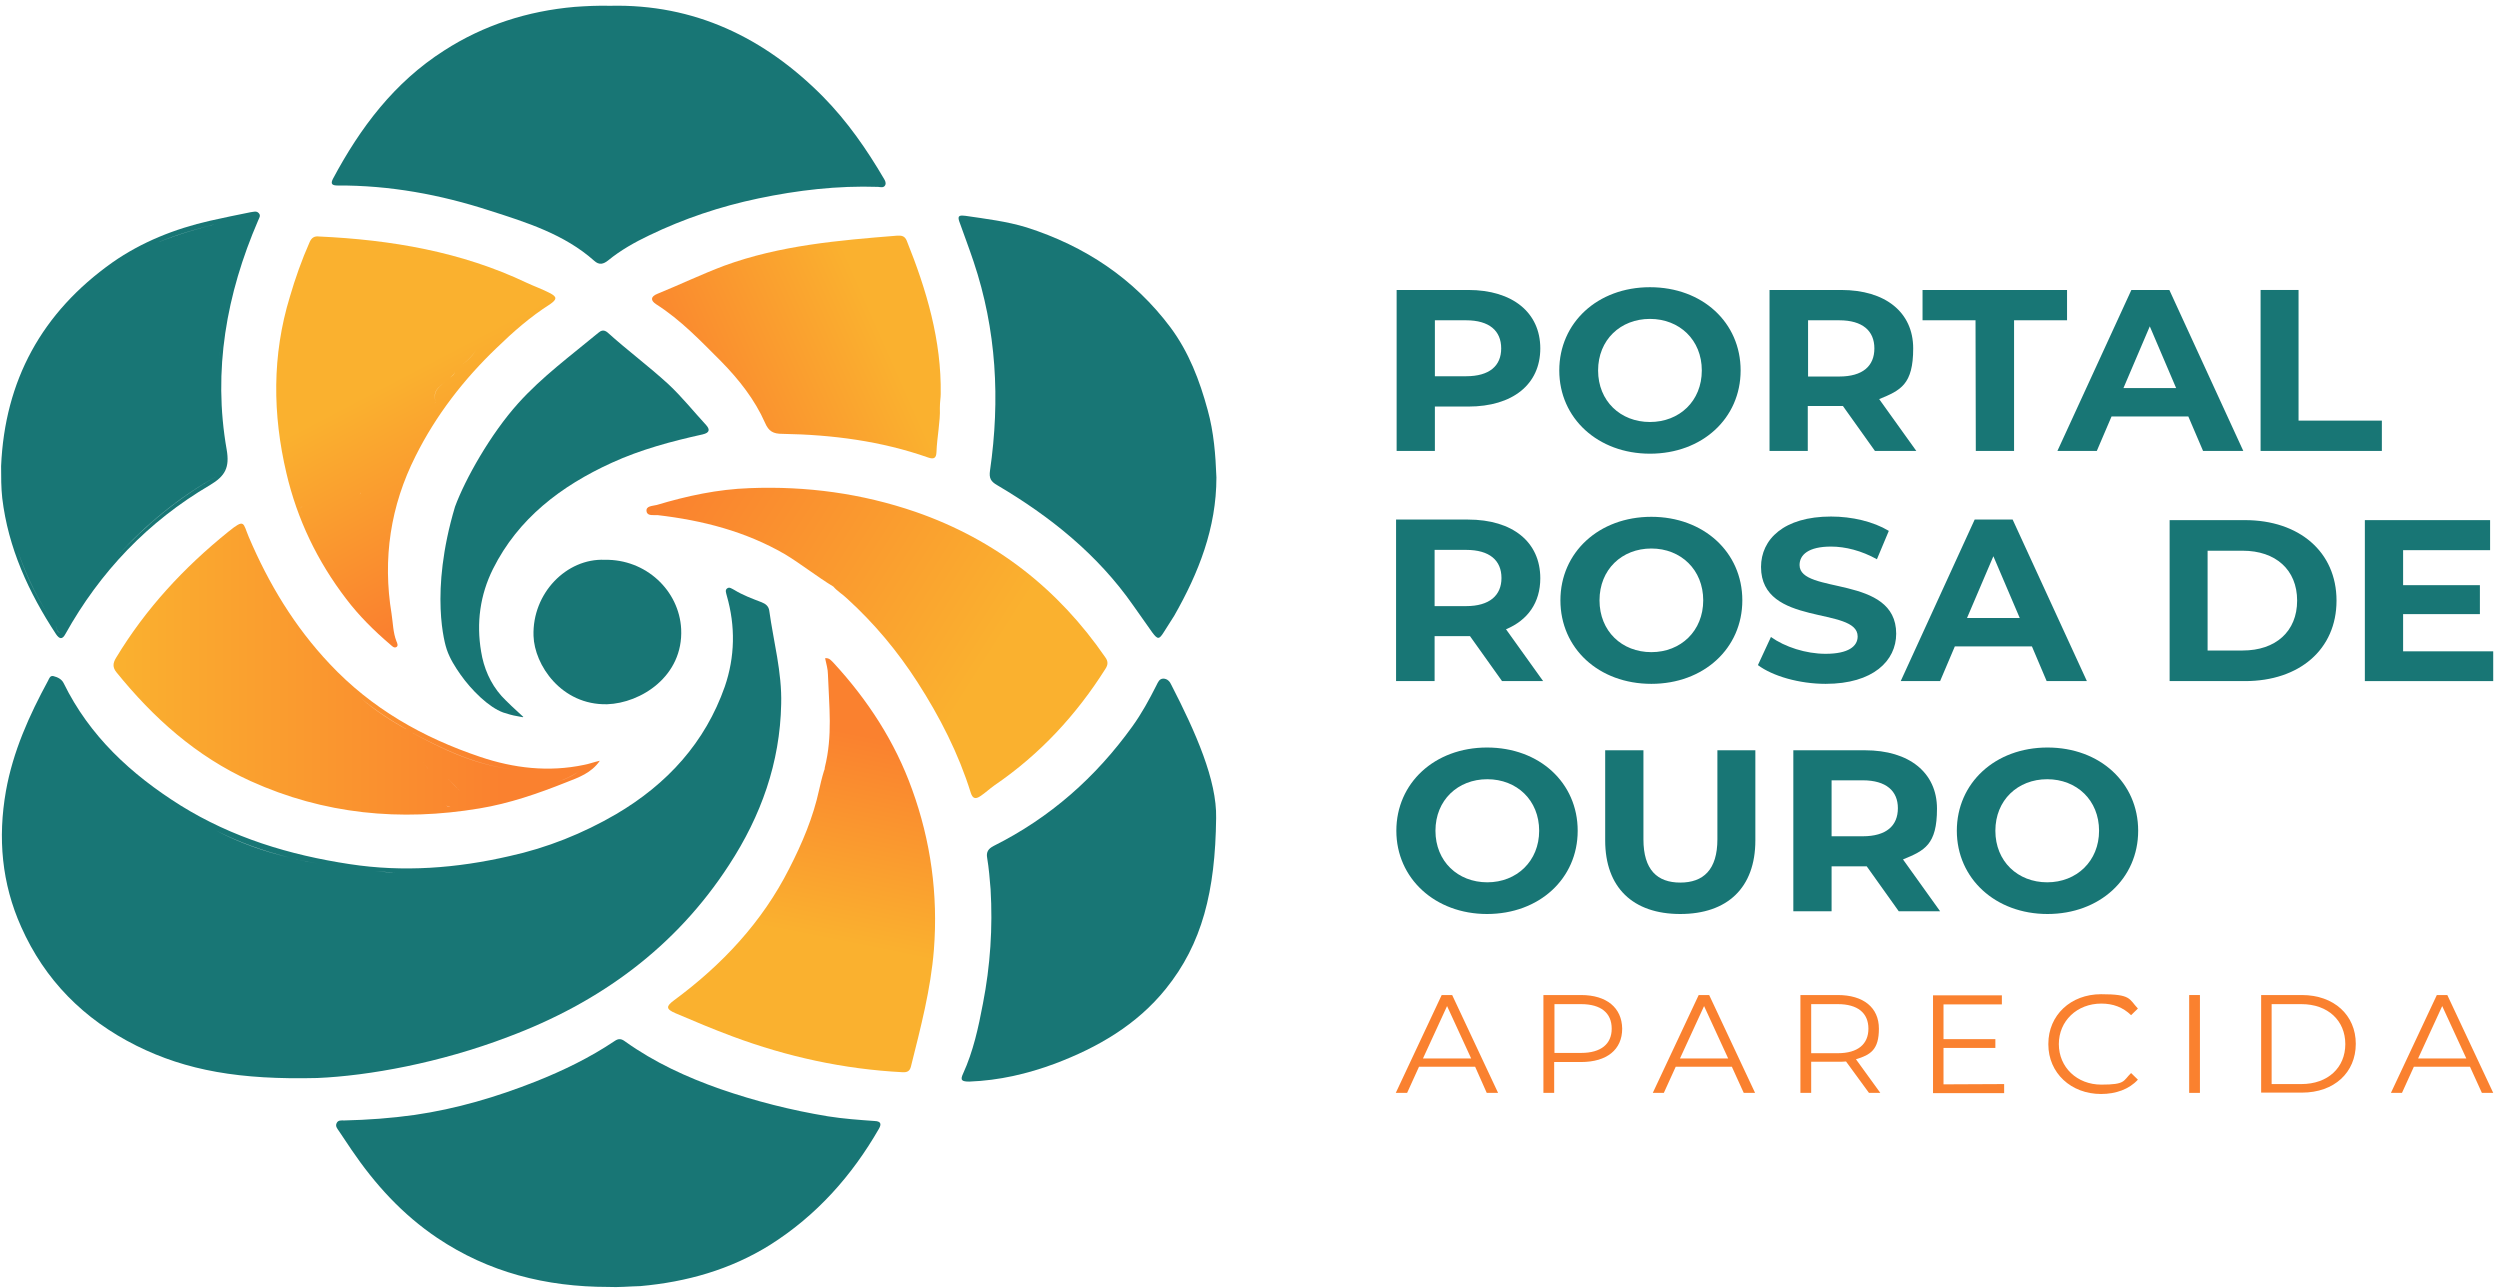 <svg width="260" height="134" viewBox="0 0 260 134" fill="none" xmlns="http://www.w3.org/2000/svg">
<path d="M80.005 63.524C79.947 63.065 79.652 62.807 79.21 62.635C78.237 62.262 77.235 61.89 76.351 61.345C76.115 61.23 75.85 61.001 75.615 61.202C75.379 61.374 75.526 61.689 75.585 61.947C76.499 65.129 76.44 68.311 75.379 71.407C73.345 77.197 69.426 81.526 64.063 84.679C60.615 86.686 56.902 88.177 52.982 89.036C47.501 90.298 41.961 90.728 36.362 89.868C30.114 88.922 24.162 87.116 18.769 83.762C13.612 80.523 9.309 76.538 6.628 71.063C6.421 70.633 6.009 70.432 5.567 70.318C5.213 70.232 5.125 70.547 5.007 70.776C3.033 74.417 1.353 78.143 0.616 82.271C-0.238 87.144 0.174 91.874 2.207 96.404C4.653 101.907 8.691 106.007 14.201 108.759C19.388 111.339 24.957 112.313 33.002 112.113C38.366 111.883 45.763 110.536 52.835 107.841C62.413 104.258 70.281 98.496 75.821 89.954C79.151 84.851 81.125 79.319 81.243 73.213C81.332 69.916 80.448 66.734 80.005 63.524ZM80.801 71.436C80.801 70.49 80.654 69.486 80.418 68.598C80.654 69.486 80.801 70.461 80.801 71.436ZM62.206 86.141C59.584 87.431 56.872 88.463 54.014 89.266C56.843 88.492 59.584 87.431 62.206 86.141ZM39.044 90.613C39.692 90.67 40.37 90.699 41.047 90.728C40.37 90.728 39.692 90.67 39.044 90.613ZM30.085 89.18C31.058 89.409 32.059 89.638 33.061 89.81C32.03 89.638 31.058 89.409 30.085 89.18C27.433 88.549 24.869 87.632 22.453 86.371C24.869 87.603 27.433 88.52 30.085 89.18ZM12.197 79.347C11.52 78.688 10.871 77.971 10.223 77.226C10.842 78 11.52 78.688 12.197 79.347ZM5.95 71.034C5.891 71.006 5.862 70.948 5.773 70.948C5.862 70.977 5.921 71.006 5.95 71.034Z" fill="#187675"/>
<path d="M63.474 0.602C72.196 0.401 79.505 3.899 85.605 10.062C88.139 12.642 90.143 15.537 91.941 18.604C92.058 18.805 92.176 19.034 92.058 19.264C91.911 19.55 91.587 19.464 91.322 19.436C87.108 19.292 82.953 19.779 78.856 20.64C74.907 21.471 71.135 22.732 67.511 24.481C66.008 25.197 64.534 26.029 63.238 27.089C62.766 27.462 62.324 27.605 61.794 27.118C58.7 24.366 54.78 23.134 50.92 21.901C45.792 20.238 40.547 19.264 35.095 19.292C34.535 19.292 34.358 19.12 34.623 18.604C37.452 13.301 40.989 8.571 46.205 5.246C50.301 2.609 54.869 1.147 59.76 0.717C60.969 0.631 62.089 0.573 63.474 0.602Z" fill="#187675"/>
<path d="M63.267 133.841C56.754 133.841 50.802 132.322 45.468 128.739C41.843 126.302 38.985 123.149 36.568 119.594C36.126 118.935 35.684 118.275 35.242 117.616C35.065 117.358 34.859 117.129 35.006 116.814C35.154 116.47 35.507 116.527 35.802 116.527C38.248 116.47 40.664 116.298 43.11 115.954C47.472 115.323 51.627 114.09 55.694 112.485C58.581 111.338 61.352 109.991 63.915 108.271C64.328 107.984 64.623 108.013 65.035 108.328C68.041 110.478 71.4 112.026 74.907 113.259C78.561 114.52 82.275 115.466 86.106 116.097C87.726 116.355 89.347 116.47 90.968 116.584C91.587 116.613 91.705 116.871 91.41 117.387C88.61 122.26 84.927 126.417 80.064 129.484C75.968 132.035 71.43 133.325 66.597 133.755C65.448 133.784 64.299 133.898 63.267 133.841Z" fill="#187675"/>
<path d="M126.507 49.649C126.507 54.924 124.651 59.596 122.117 64.04C121.763 64.613 121.38 65.186 121.026 65.76C120.555 66.505 120.407 66.534 119.847 65.788C119.17 64.842 118.521 63.925 117.844 62.95C114.16 57.676 109.239 53.72 103.698 50.452C103.05 50.079 102.844 49.735 102.962 48.933C104.023 41.566 103.64 34.313 101.253 27.204C100.781 25.799 100.251 24.395 99.75 22.99C99.514 22.302 100.015 22.417 100.398 22.445C102.549 22.761 104.7 23.019 106.763 23.649C112.863 25.599 117.932 28.981 121.733 34.055C123.649 36.635 124.769 39.588 125.594 42.626C126.242 44.948 126.419 47.327 126.507 49.649Z" fill="#187675"/>
<path d="M126.478 85.08C126.39 92.677 125.034 98.152 121.233 102.853C118.227 106.58 114.19 108.93 109.71 110.622C106.852 111.682 103.905 112.37 100.811 112.485C100.015 112.485 99.838 112.342 100.162 111.654C101.223 109.332 101.754 106.866 102.225 104.373C102.991 100.445 103.257 96.461 103.021 92.476C102.932 91.387 102.844 90.298 102.667 89.237C102.549 88.606 102.785 88.262 103.345 87.976C109.239 85.023 113.954 80.838 117.755 75.563C118.728 74.216 119.523 72.754 120.26 71.292C120.437 70.948 120.555 70.604 120.967 70.575C121.409 70.575 121.675 70.891 121.822 71.235C124.356 76.165 126.566 81.153 126.478 85.08Z" fill="#187675"/>
<path d="M54.368 74.589C53.248 74.359 53.631 74.503 52.334 74.101C50.831 73.557 49.034 71.779 47.884 70.145C47.325 69.343 46.794 68.511 46.47 67.566C46.293 67.078 44.643 61.66 47.325 52.688C48.385 49.821 51.008 45.149 53.896 41.938C56.401 39.158 59.377 36.979 62.206 34.628C62.501 34.37 62.796 34.256 63.179 34.571C65.242 36.434 67.452 38.068 69.515 39.96C70.929 41.279 72.137 42.798 73.434 44.203C73.847 44.661 73.817 45.005 73.08 45.177C69.839 45.894 66.627 46.754 63.621 48.13C58.346 50.538 53.896 53.92 51.273 59.166C49.918 61.89 49.535 64.785 50.036 67.766C50.301 69.429 50.979 71.063 52.157 72.381C52.599 72.869 53.719 73.929 54.426 74.56L54.368 74.589Z" fill="#187675"/>
<path d="M62.884 58.22C67.157 58.134 70.634 61.402 70.841 65.416C71.076 70.346 66.626 73.127 63.149 73.241C58.375 73.356 55.576 69.142 55.487 66.132C55.34 61.689 58.935 58.048 62.884 58.22Z" fill="#187675"/>
<path d="M26.902 22.159C26.667 21.901 26.343 22.044 26.048 22.073C24.633 22.359 23.219 22.646 21.834 22.961C18.18 23.793 14.732 25.169 11.697 27.29C4.329 32.507 0.498 39.588 0.115 48.474C0.115 49.592 0.115 50.71 0.233 51.799C0.852 56.988 2.974 61.603 5.832 65.96C6.186 66.476 6.481 66.534 6.805 65.932C10.4 59.482 15.38 54.236 21.834 50.452C23.425 49.506 23.897 48.617 23.573 46.754C22.128 38.527 23.543 30.587 26.844 22.933C26.932 22.703 27.168 22.417 26.902 22.159ZM23.072 23.133C20.802 23.707 18.592 24.337 16.441 25.197C18.592 24.309 20.802 23.707 23.072 23.133ZM22.6 41.164C22.63 42.454 22.718 43.744 22.954 45.005C22.747 43.715 22.63 42.425 22.6 41.164ZM5.744 65.043C4.094 62.635 2.738 60.055 1.854 57.275C2.767 60.055 4.094 62.635 5.744 65.043ZM5.773 65.043C5.95 65.272 5.862 65.76 6.274 65.788C5.862 65.788 5.95 65.301 5.773 65.043ZM12.139 57.876C15.144 54.58 18.563 51.742 22.512 49.535C18.563 51.771 15.144 54.608 12.139 57.876ZM22.659 49.449C23.248 49.105 23.514 48.818 23.219 48.13C23.514 48.847 23.248 49.105 22.659 49.449ZM22.806 37.323C23.042 35.431 22.954 33.539 23.573 31.676C22.954 33.539 23.042 35.46 22.806 37.323Z" fill="#187675"/>
<path d="M97.746 42.425C97.805 43.83 97.451 45.407 97.392 47.041C97.363 47.643 97.127 47.786 96.538 47.585C91.646 45.865 86.548 45.206 81.361 45.12C80.418 45.12 79.947 44.862 79.564 43.974C78.503 41.566 76.852 39.473 74.996 37.581C72.874 35.46 70.811 33.281 68.248 31.647C67.629 31.246 67.658 30.845 68.365 30.558C70.693 29.612 72.963 28.523 75.32 27.634C81.125 25.513 87.196 24.997 93.296 24.509C93.768 24.481 94.092 24.538 94.298 25.025C96.361 30.157 97.923 35.402 97.834 40.992C97.834 41.365 97.746 41.795 97.746 42.425Z" fill="url(#paint0_linear_1226_44)"/>
<path d="M94.858 82.099C93.09 77.169 90.261 72.811 86.695 68.942C86.459 68.712 86.253 68.397 85.811 68.454C85.929 69.028 86.106 69.601 86.106 70.145C86.223 73.471 86.606 76.509 85.781 79.806C85.781 79.949 85.752 80.064 85.693 80.179C85.516 80.723 85.251 81.841 85.192 82.128C84.573 84.994 83.424 87.718 82.068 90.355C79.269 95.888 75.114 100.331 70.104 104.029C69.249 104.659 69.249 104.946 70.251 105.376C72.196 106.207 74.171 107.039 76.174 107.784C81.862 109.905 87.756 111.195 93.856 111.51C94.357 111.539 94.622 111.396 94.74 110.908C95.742 106.895 96.803 102.882 97.127 98.754C97.569 93.05 96.803 87.46 94.858 82.099ZM87.049 69.916C86.901 69.744 86.724 69.543 86.577 69.371C86.724 69.543 86.872 69.744 87.049 69.916Z" fill="url(#paint1_linear_1226_44)"/>
<path d="M60.733 79.548C57.049 80.322 53.425 79.892 49.947 78.717C43.965 76.71 38.631 73.671 34.299 69.056C30.616 65.158 27.934 60.686 25.871 55.841C25.252 54.379 25.488 53.892 23.749 55.297C19.093 59.052 15.145 63.323 12.08 68.397C11.726 68.97 11.697 69.4 12.109 69.916C15.94 74.646 20.39 78.659 26.078 81.239C33.68 84.679 41.637 85.453 49.859 84.077C52.983 83.561 55.959 82.529 58.906 81.354C60.144 80.867 61.499 80.408 62.383 79.118C61.735 79.261 61.234 79.462 60.733 79.548ZM53.896 80.093C49.682 79.691 45.998 77.943 42.433 75.965C45.998 77.914 49.712 79.691 53.896 80.093ZM46.588 80.981C47.03 81.44 47.472 81.87 47.885 82.329C47.442 81.87 47.03 81.44 46.588 80.981ZM46.499 81.755C46.499 81.612 46.234 81.469 46.146 81.325C46.234 81.497 46.499 81.612 46.499 81.755ZM47.531 83.389C47.442 83.389 47.325 83.389 47.207 83.389C47.325 83.389 47.413 83.389 47.531 83.389ZM37.453 72.553C38.985 73.843 40.694 74.961 42.433 75.936C40.694 74.99 38.985 73.872 37.453 72.553ZM44.201 79.519C44.142 79.433 44.083 79.347 43.995 79.29C44.083 79.347 44.142 79.462 44.201 79.519C44.554 80.007 44.938 80.522 45.291 81.01C44.967 80.494 44.554 80.035 44.201 79.519ZM46.441 83.676C46.441 83.905 46.676 83.876 46.853 83.934C46.676 83.905 46.441 83.934 46.441 83.676ZM57.786 81.382C58.582 81.096 59.407 80.809 60.232 80.178C59.407 80.838 58.582 81.096 57.786 81.382Z" fill="url(#paint2_linear_1226_44)"/>
<path d="M57.167 30.472C56.401 30.07 55.576 29.784 54.78 29.411C47.973 26.172 40.664 24.939 33.179 24.595C32.708 24.538 32.413 24.71 32.207 25.169C31.382 27.032 30.704 28.953 30.144 30.873C28.288 36.95 28.346 43.085 29.79 49.219C30.91 54.007 33.002 58.364 36.008 62.291C37.334 64.04 38.896 65.588 40.576 67.021C40.753 67.164 40.959 67.422 41.195 67.308C41.46 67.193 41.313 66.878 41.224 66.677C40.871 65.76 40.871 64.785 40.723 63.839C39.78 58.106 40.605 52.602 43.228 47.413C45.35 43.171 48.238 39.444 51.656 36.176C53.366 34.514 55.163 32.937 57.197 31.647C57.933 31.131 57.963 30.873 57.167 30.472ZM31.47 53.777C31.558 53.405 30.881 52.831 31.5 52.659C30.881 52.86 31.558 53.376 31.47 53.777ZM31.47 53.806C31.47 53.835 31.529 53.892 31.558 53.921C31.529 53.892 31.5 53.835 31.47 53.806ZM37.541 51.226C37.452 51.341 37.364 51.455 37.364 51.627C37.393 51.455 37.423 51.341 37.541 51.226ZM33.562 53.147C33.445 53.147 33.297 53.147 33.268 53.233C33.327 53.147 33.445 53.147 33.562 53.147ZM35.625 54.293C35.625 54.293 35.625 54.322 35.596 54.379C35.596 54.351 35.625 54.322 35.625 54.293ZM51.804 28.867C51.568 28.58 51.362 28.408 50.949 28.58C51.362 28.408 51.538 28.609 51.804 28.867ZM51.509 28.924C51.421 28.924 51.362 28.924 51.303 28.895C51.362 28.924 51.45 28.924 51.509 28.924ZM45.085 42.139C45.173 42.024 45.262 41.91 45.262 41.795C45.291 41.91 45.144 42.024 45.085 42.139ZM46.823 39.272C46.146 39.96 44.908 40.39 45.291 41.738C44.879 40.39 46.116 39.989 46.823 39.272C47.03 39.043 47.295 38.928 47.324 38.584C47.295 38.957 47.03 39.072 46.823 39.272ZM50.625 35.345C50.242 35.689 49.8 35.976 49.505 36.406C49.063 37.094 48.562 37.667 47.796 38.011C48.562 37.667 49.063 37.065 49.505 36.406C49.8 36.004 50.242 35.718 50.625 35.345ZM55.104 32.593C55.635 32.163 56.136 31.704 56.666 31.303C56.136 31.704 55.605 32.135 55.104 32.593Z" fill="url(#paint3_linear_1226_44)"/>
<path d="M114.956 68.368C110.064 61.259 103.551 56.128 95.212 53.233C89.612 51.312 83.866 50.538 77.972 50.767C74.642 50.882 71.46 51.57 68.306 52.516C67.864 52.631 67.128 52.602 67.246 53.204C67.334 53.691 67.982 53.548 68.424 53.577C73.08 54.121 77.53 55.268 81.597 57.618C83.188 58.565 85.045 60.026 86.665 61.001C87.078 61.488 87.638 61.804 88.109 62.262C90.939 64.842 93.355 67.738 95.418 70.948C97.746 74.56 99.691 78.373 100.958 82.443C101.164 83.103 101.488 83.103 101.93 82.816C102.461 82.472 102.903 82.042 103.433 81.669C108.178 78.43 111.95 74.331 114.956 69.572C115.25 69.142 115.25 68.769 114.956 68.368Z" fill="url(#paint4_linear_1226_44)"/>
<path d="M160.191 36.234C160.191 39.989 157.303 42.282 152.705 42.282H149.228V46.897H145.25V30.157H152.705C157.303 30.157 160.191 32.507 160.191 36.234ZM156.124 36.234C156.124 34.399 154.886 33.31 152.47 33.31H149.228V39.129H152.47C154.916 39.129 156.124 38.04 156.124 36.234Z" fill="#187675"/>
<path d="M162.165 38.527C162.165 33.568 166.143 29.87 171.595 29.87C177.047 29.87 181.025 33.539 181.025 38.527C181.025 43.515 177.017 47.184 171.595 47.184C166.202 47.184 162.165 43.515 162.165 38.527ZM176.988 38.527C176.988 35.345 174.66 33.166 171.595 33.166C168.53 33.166 166.202 35.345 166.202 38.527C166.202 41.709 168.53 43.888 171.595 43.888C174.66 43.888 176.988 41.709 176.988 38.527Z" fill="#187675"/>
<path d="M194.993 46.897L191.663 42.225H188.009V46.897H184.031V30.157H191.487C196.084 30.157 198.972 32.478 198.972 36.234C198.972 39.989 197.675 40.591 195.435 41.508L199.296 46.897H194.993ZM191.28 33.31H188.039V39.158H191.28C193.726 39.158 194.935 38.068 194.935 36.234C194.935 34.399 193.697 33.31 191.28 33.31Z" fill="#187675"/>
<path d="M205.455 33.31H199.944V30.157H214.973V33.31H209.463V46.897H205.484L205.455 33.31Z" fill="#187675"/>
<path d="M227.586 43.314H219.6L218.068 46.897H213.971L221.663 30.157H225.612L233.303 46.897H229.118L227.586 43.314ZM226.319 40.362L223.578 33.94L220.838 40.362H226.319Z" fill="#187675"/>
<path d="M235.071 30.157H239.049V43.744H247.713V46.897H235.101V30.157H235.071Z" fill="#187675"/>
<path d="M225.641 54.093H233.48C239.108 54.093 242.998 57.389 242.998 62.463C242.998 67.537 239.138 70.834 233.48 70.834H225.641V54.093ZM233.244 67.652C236.663 67.652 238.902 65.674 238.902 62.463C238.902 59.252 236.663 57.275 233.244 57.275H229.59V67.652H233.244Z" fill="#187675"/>
<path d="M259.294 67.709V70.834H245.945V54.093H258.97V57.217H249.923V60.858H257.909V63.868H249.923V67.738H259.294V67.709Z" fill="#187675"/>
<path d="M145.22 86.399C145.22 81.44 149.199 77.742 154.65 77.742C160.102 77.742 164.08 81.411 164.08 86.399C164.08 91.387 160.073 95.056 154.65 95.056C149.257 95.056 145.22 91.358 145.22 86.399ZM160.073 86.399C160.073 83.217 157.745 81.039 154.68 81.039C151.615 81.039 149.287 83.217 149.287 86.399C149.287 89.581 151.615 91.76 154.68 91.76C157.745 91.76 160.073 89.552 160.073 86.399Z" fill="#187675"/>
<path d="M166.939 87.402V78.029H170.917V87.288C170.917 90.47 172.361 91.788 174.748 91.788C177.135 91.788 178.609 90.47 178.609 87.288V78.029H182.557V87.402C182.557 92.333 179.64 95.056 174.748 95.056C169.827 95.056 166.939 92.304 166.939 87.402Z" fill="#187675"/>
<path d="M197.469 94.77L194.139 90.097H190.485V94.77H186.506V78.029H193.962C198.559 78.029 201.447 80.351 201.447 84.106C201.447 87.861 200.15 88.463 197.911 89.38L201.771 94.77H197.469ZM193.726 81.153H190.485V86.972H193.726C196.172 86.972 197.38 85.883 197.38 84.049C197.38 82.271 196.172 81.153 193.726 81.153Z" fill="#187675"/>
<path d="M203.51 86.399C203.51 81.44 207.488 77.742 212.94 77.742C218.392 77.742 222.37 81.411 222.37 86.399C222.37 91.387 218.362 95.056 212.94 95.056C207.518 95.056 203.51 91.358 203.51 86.399ZM218.303 86.399C218.303 83.217 215.975 81.039 212.91 81.039C209.846 81.039 207.518 83.217 207.518 86.399C207.518 89.581 209.846 91.76 212.91 91.76C215.975 91.76 218.303 89.552 218.303 86.399Z" fill="#187675"/>
<path d="M153.413 110.937H147.578L146.34 113.66H145.161L149.935 103.484H151.026L155.8 113.66H154.621L153.413 110.937ZM153 110.077L150.495 104.631L147.99 110.077H153Z" fill="#FA812F"/>
<path d="M168.707 106.981C168.707 109.16 167.116 110.45 164.434 110.45H161.634V113.66H160.515V103.484H164.434C167.086 103.484 168.678 104.803 168.707 106.981ZM167.617 106.981C167.617 105.347 166.497 104.43 164.434 104.43H161.664V109.504H164.434C166.526 109.504 167.617 108.558 167.617 106.981Z" fill="#FA812F"/>
<path d="M180.111 110.937H174.277L173.039 113.66H171.89L176.664 103.484H177.754L182.528 113.66H181.349L180.111 110.937ZM179.728 110.077L177.224 104.631L174.719 110.077H179.728Z" fill="#FA812F"/>
<path d="M194.374 113.66L191.987 110.393C191.722 110.421 191.457 110.421 191.162 110.421H188.363V113.66H187.243V103.484H191.133C193.785 103.484 195.406 104.774 195.406 106.981C195.406 109.16 194.551 109.705 193.019 110.163L195.553 113.66H194.345H194.374ZM194.315 106.981C194.315 105.347 193.196 104.43 191.133 104.43H188.363V109.533H191.133C193.225 109.533 194.315 108.587 194.315 106.981Z" fill="#FA812F"/>
<path d="M208.431 112.743V113.689H201.034V103.513H208.195V104.459H202.125V108.071H207.518V108.988H202.125V112.772L208.431 112.743Z" fill="#FA812F"/>
<path d="M213.028 108.558C213.028 105.577 215.356 103.398 218.51 103.398C221.663 103.398 221.398 103.885 222.341 104.889L221.633 105.577C220.779 104.745 219.747 104.373 218.539 104.373C216.005 104.373 214.119 106.179 214.119 108.586C214.119 110.994 216.005 112.8 218.539 112.8C221.073 112.8 220.779 112.428 221.633 111.596L222.341 112.284C221.427 113.288 220.042 113.775 218.51 113.775C215.386 113.775 213.028 111.596 213.028 108.615V108.558Z" fill="#FA812F"/>
<path d="M227.674 103.484H228.793V113.66H227.674V103.484Z" fill="#FA812F"/>
<path d="M235.159 103.484H239.403C242.733 103.484 245.002 105.577 245.002 108.558C245.002 111.539 242.762 113.632 239.403 113.632H235.159V103.484ZM239.344 112.743C242.114 112.743 243.912 111.023 243.912 108.587C243.912 106.15 242.114 104.43 239.344 104.43H236.25V112.743H239.344Z" fill="#FA812F"/>
<path d="M256.878 110.937H251.043L249.806 113.66H248.656L253.43 103.484H254.521L259.295 113.66H258.116L256.878 110.937ZM256.495 110.077L253.99 104.631L251.485 110.077H256.495Z" fill="#FA812F"/>
<path d="M156.212 70.834L152.882 66.161H152.676H149.199V70.834H145.191V54.035H152.676C157.303 54.035 160.191 56.357 160.191 60.141C160.191 62.664 158.894 64.498 156.625 65.444L160.485 70.834H156.212ZM152.47 57.188H149.199V63.036H152.47C154.916 63.036 156.153 61.918 156.153 60.112C156.153 58.278 154.916 57.188 152.47 57.188Z" fill="#187675"/>
<path d="M162.283 62.434C162.283 57.446 166.291 53.748 171.742 53.748C177.165 53.748 181.202 57.418 181.202 62.434C181.202 67.451 177.165 71.12 171.742 71.12C166.261 71.12 162.283 67.422 162.283 62.434ZM177.135 62.434C177.135 59.252 174.807 57.045 171.742 57.045C168.677 57.045 166.349 59.224 166.349 62.434C166.349 65.645 168.677 67.823 171.742 67.823C174.807 67.823 177.135 65.616 177.135 62.434Z" fill="#187675"/>
<path d="M182.823 69.171L184.178 66.247C185.622 67.279 187.803 67.996 189.866 67.996C192.223 67.996 193.196 67.222 193.196 66.19C193.196 63.036 183.147 65.215 183.147 58.966C183.147 56.099 185.504 53.72 190.426 53.72C192.606 53.72 194.817 54.236 196.437 55.211L195.2 58.163C193.608 57.275 191.929 56.844 190.426 56.844C188.068 56.844 187.155 57.705 187.155 58.765C187.155 61.861 197.204 59.74 197.204 65.903C197.204 68.712 194.817 71.12 189.866 71.12C187.125 71.12 184.355 70.317 182.823 69.171Z" fill="#187675"/>
<path d="M211.319 67.222H203.304L201.771 70.834H197.675L205.366 54.035H209.315L217.036 70.834H212.852L211.319 67.222ZM210.052 64.269L207.311 57.848L204.571 64.269H210.052Z" fill="#187675"/>
<defs>
<linearGradient id="paint0_linear_1226_44" x1="91.927" y1="35.205" x2="64.569" y2="47.303" gradientUnits="userSpaceOnUse">
<stop stop-color="#FAB12F"/>
<stop offset="0.8" stop-color="#FA812F"/>
</linearGradient>
<linearGradient id="paint1_linear_1226_44" x1="84.459" y1="97.399" x2="89.786" y2="70.923" gradientUnits="userSpaceOnUse">
<stop stop-color="#FAB12F"/>
<stop offset="0.8" stop-color="#FA812F"/>
</linearGradient>
<linearGradient id="paint2_linear_1226_44" x1="11.803" y1="69.585" x2="62.343" y2="69.585" gradientUnits="userSpaceOnUse">
<stop stop-color="#FAB12F"/>
<stop offset="0.8" stop-color="#FA812F"/>
</linearGradient>
<linearGradient id="paint3_linear_1226_44" x1="42.346" y1="38.822" x2="55.529" y2="63.97" gradientUnits="userSpaceOnUse">
<stop stop-color="#FAB12F"/>
<stop offset="0.8" stop-color="#FA812F"/>
</linearGradient>
<linearGradient id="paint4_linear_1226_44" x1="102.006" y1="69.879" x2="61.834" y2="44.415" gradientUnits="userSpaceOnUse">
<stop stop-color="#FAB12F"/>
<stop offset="0.8" stop-color="#FA812F"/>
</linearGradient>
</defs>
</svg>
